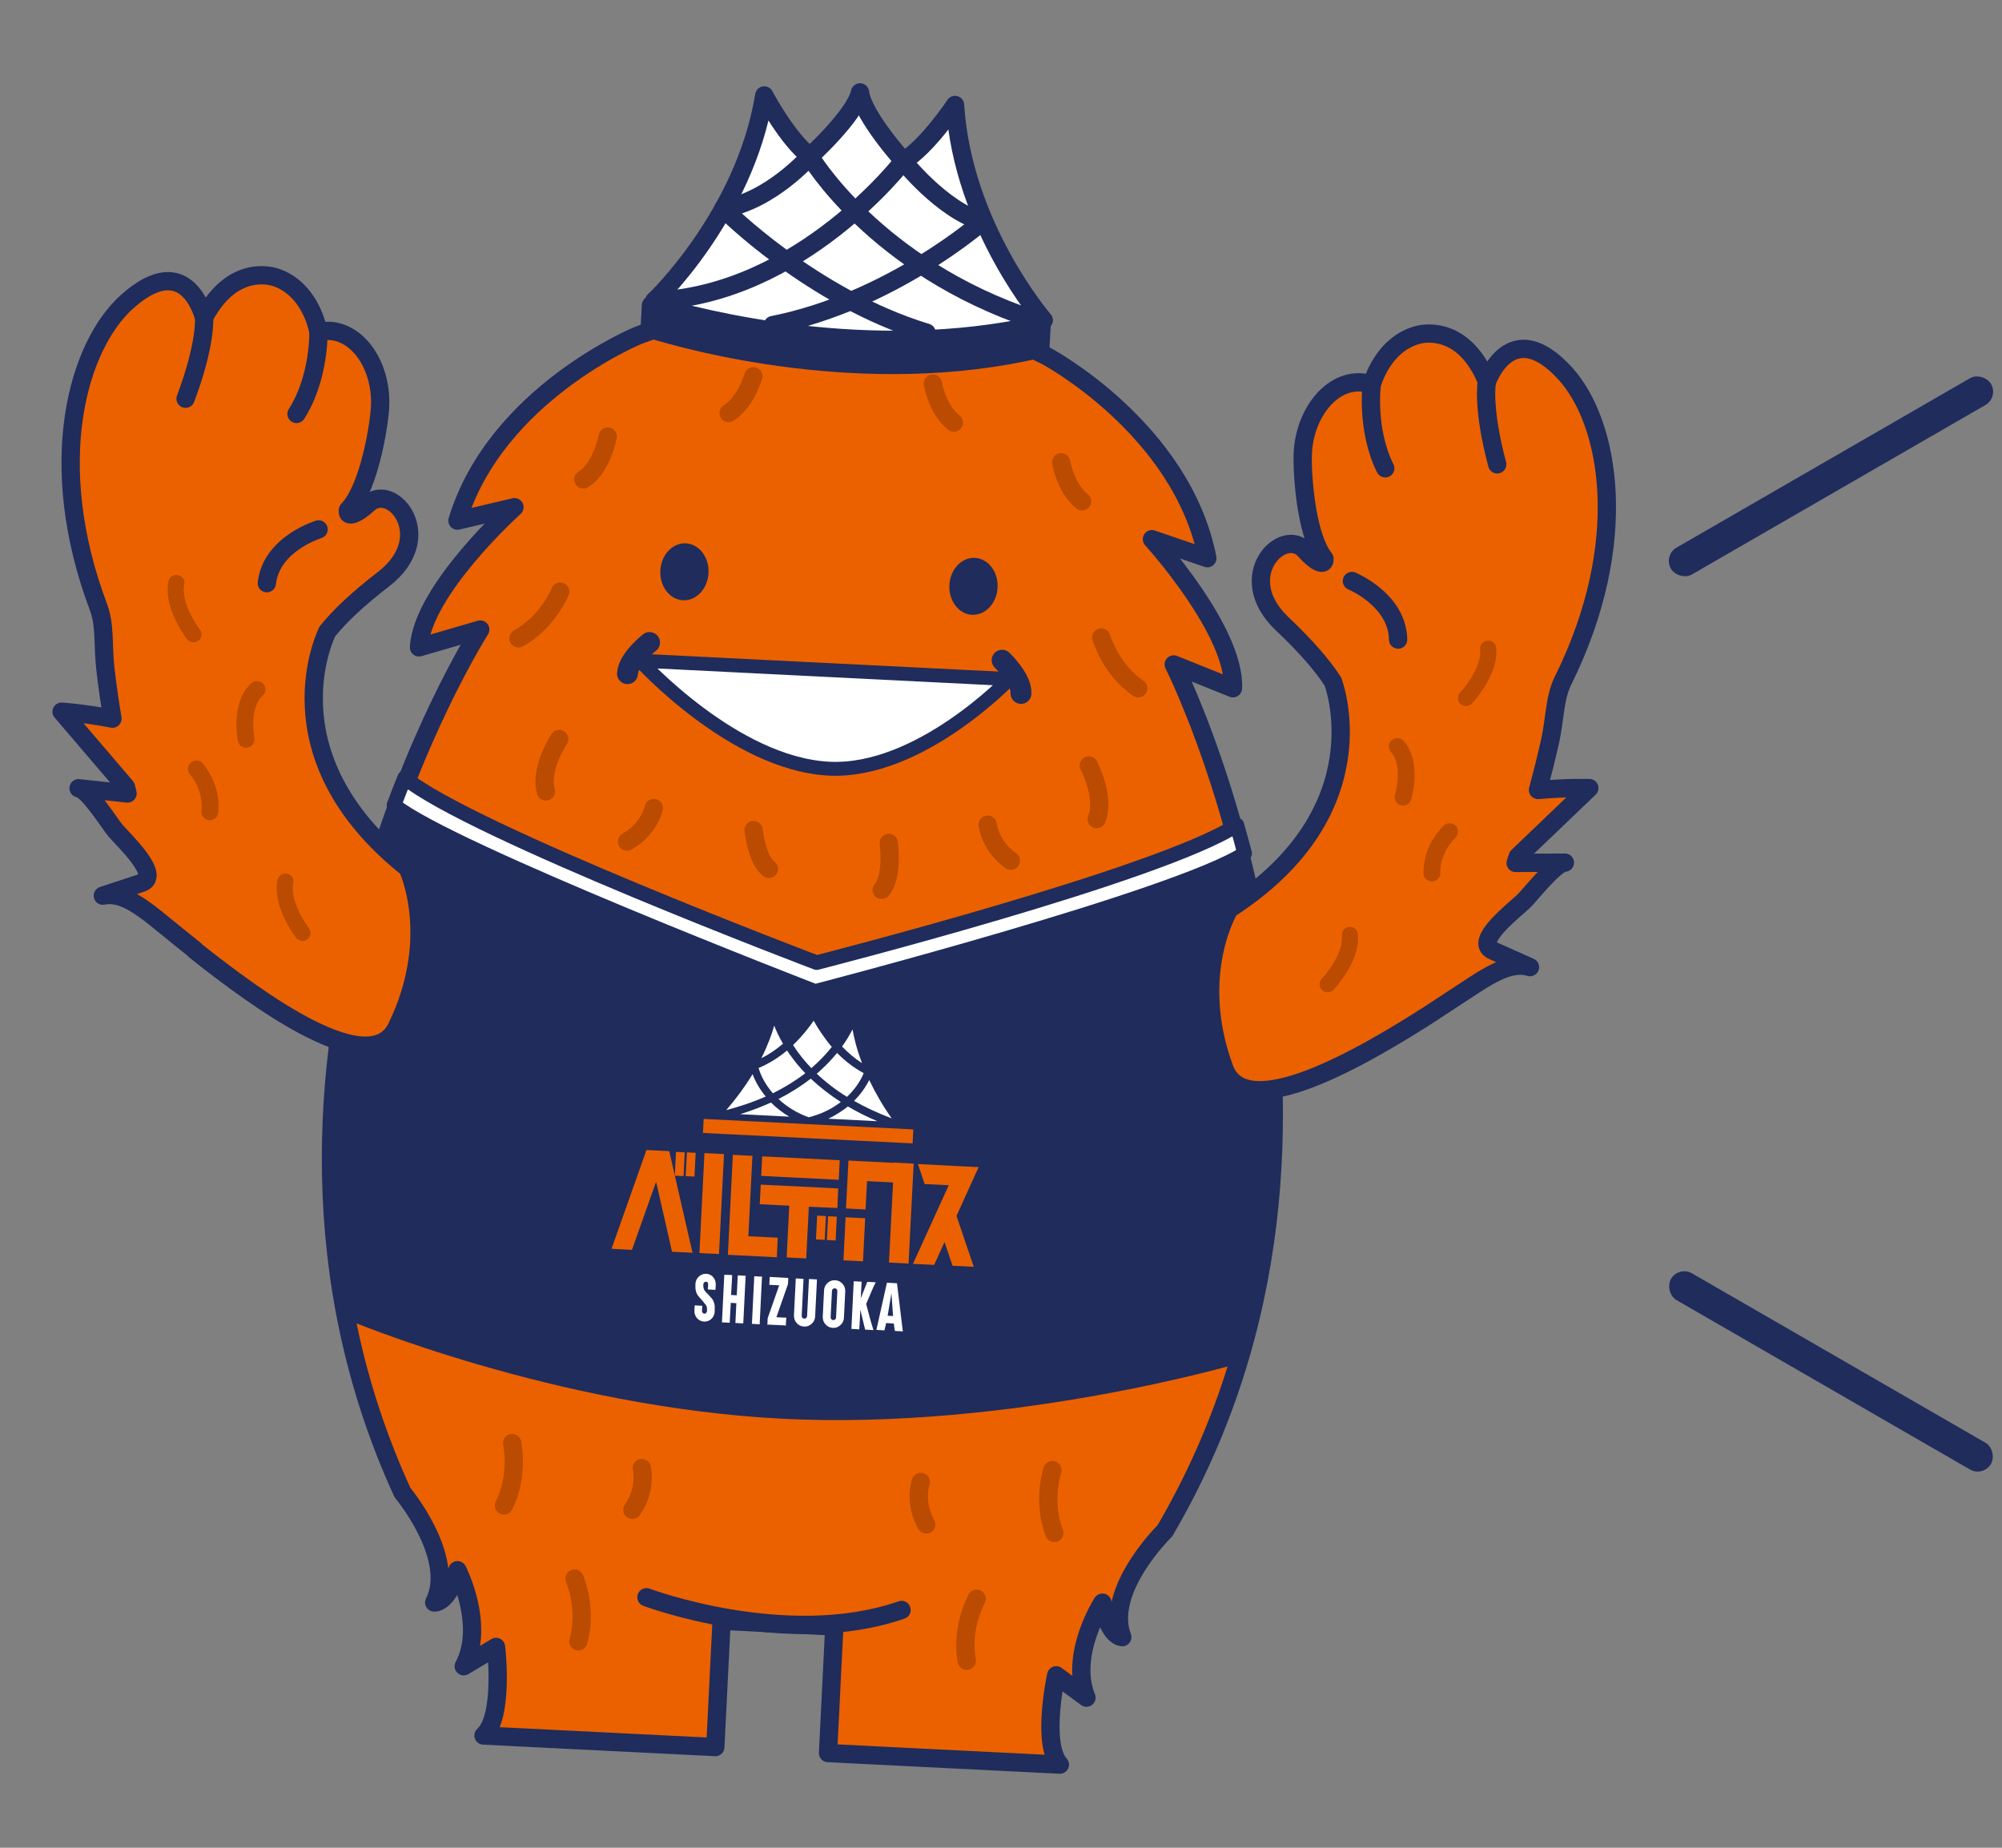 <svg xmlns="http://www.w3.org/2000/svg" fill="none" viewBox="0 0 130 120" height="120" width="130">
<rect x="0" y="0" width="130" height="120" fill="#808080" stroke="none"/>
<path stroke-linejoin="round" stroke-linecap="round" stroke-width="1.187" stroke="#1F2C5C" fill="#EB6100" d="M46.858 105.24L46.449 113.461L31.395 112.711C32.752 111.515 32.211 106.959 32.211 106.959L30.113 108.212C31.537 105.535 29.705 101.975 29.705 101.975C29.088 104.177 28.196 104.073 28.196 104.073C29.667 101.159 26.136 96.935 26.136 96.935C13.284 68.942 31.186 40.884 31.186 40.884L27.209 42.042C27.408 38.33 33.407 32.939 33.407 32.939L29.705 33.812C32.202 25.582 41.409 21.795 41.409 21.795C41.409 21.795 48.633 18.947 54.84 19.26C61.048 19.574 67.949 23.124 67.949 23.124C67.949 23.124 76.739 27.813 78.4 36.251L74.802 35.017C74.802 35.017 80.232 40.978 80.061 44.699L76.217 43.152C76.217 43.152 91.215 72.853 75.638 99.422C75.638 99.422 71.698 103.276 72.876 106.323C72.876 106.323 71.983 106.342 71.585 104.082C71.585 104.082 69.401 107.443 70.55 110.252L68.585 108.8C68.585 108.8 67.598 113.271 68.822 114.6L53.768 113.85L54.176 105.63L46.867 105.259L46.858 105.24Z"></path>
<path stroke-linejoin="round" stroke-linecap="round" stroke-width="1.187" stroke="#BA4B00" d="M64.134 53.556C64.134 53.556 64.276 54.941 65.643 55.9"></path>
<path stroke-linejoin="round" stroke-linecap="round" stroke-width="1.187" stroke="#BA4B00" d="M42.453 52.474C42.453 52.474 42.178 53.84 40.716 54.657"></path>
<path stroke-linejoin="round" stroke-linecap="round" stroke-width="1.187" stroke="#BA4B00" d="M37.309 102.516C37.309 102.516 38.163 104.481 37.555 106.598"></path>
<path stroke-linejoin="round" stroke-linecap="round" stroke-width="1.187" stroke="#BA4B00" d="M33.255 93.717C33.255 93.717 33.72 95.806 32.724 97.77"></path>
<path stroke-linejoin="round" stroke-linecap="round" stroke-width="1.187" stroke="#BA4B00" d="M41.675 95.34C41.675 95.34 42.016 96.698 41.058 98.055"></path>
<path stroke-linejoin="round" stroke-linecap="round" stroke-width="1.187" stroke="#BA4B00" d="M63.421 103.826C63.421 103.826 62.377 105.696 62.775 107.86"></path>
<path stroke-linejoin="round" stroke-linecap="round" stroke-width="1.187" stroke="#BA4B00" d="M68.337 95.473C68.337 95.473 67.663 97.504 68.461 99.555"></path>
<path stroke-linejoin="round" stroke-linecap="round" stroke-width="1.187" stroke="#BA4B00" d="M59.795 96.242C59.795 96.242 59.32 97.552 60.146 99.004"></path>
<path stroke-linejoin="round" stroke-linecap="round" stroke-width="1.187" stroke="#BA4B00" d="M60.574 24.909C60.574 24.909 60.859 26.598 61.932 27.443"></path>
<path stroke-linejoin="round" stroke-linecap="round" stroke-width="1.187" stroke="#BA4B00" d="M48.918 24.434C48.918 24.434 48.462 26.086 47.313 26.826"></path>
<path fill="#1F2C5C" d="M80.317 88.572C84.029 75.909 83.621 64.547 80.82 55.435L52.591 64.263L25.576 52.293C21.846 61.092 20.09 72.587 22.539 85.696C22.539 85.696 36.017 91.401 50.863 92.141C65.709 92.882 80.317 88.572 80.317 88.572Z"></path>
<path fill="#EB6100" d="M45.692 72.668L45.647 73.578L59.26 74.258L59.306 73.348L45.692 72.668Z"></path>
<path fill="#EB6100" d="M43.316 74.752L42.139 74.695L41.978 74.686L39.709 81.102L41.038 81.169L42.604 76.745L43.639 81.292L44.968 81.359L43.458 74.761L43.316 74.752Z"></path>
<path fill="#EB6100" d="M48.859 75.065L47.587 74.999L47.265 81.491L50.444 81.653L50.502 80.381L48.594 80.286L48.859 75.065Z"></path>
<path fill="#EB6100" d="M45.742 74.886L45.418 81.38L46.688 81.443L47.013 74.949L45.742 74.886Z"></path>
<path fill="#EB6100" d="M59.329 75.568L58.048 75.501V75.52L56.368 75.435L55.096 75.369L55.029 76.65L54.935 78.482L56.206 78.549L56.301 76.707L57.991 76.793L57.725 81.994L58.997 82.061L59.263 76.859L59.329 75.587V75.568Z"></path>
<path fill="#EB6100" d="M54.908 79.054L54.769 81.851L56.039 81.915L56.179 79.118L54.908 79.054Z"></path>
<path fill="#EB6100" d="M49.334 78.207L51.251 78.301L51.081 81.662L52.352 81.728L52.523 78.368L54.374 78.453L54.431 77.181L49.4 76.935L49.334 78.207Z"></path>
<path fill="#EB6100" d="M49.492 75.098L49.429 76.368L54.463 76.62L54.526 75.349L49.492 75.098Z"></path>
<path fill="#EB6100" d="M53.771 78.987L53.693 80.532L54.262 80.561L54.339 79.015L53.771 78.987Z"></path>
<path fill="#EB6100" d="M53.062 78.946L52.984 80.492L53.553 80.52L53.63 78.975L53.062 78.946Z"></path>
<path fill="#EB6100" d="M44.605 74.839L44.527 76.384L45.096 76.413L45.173 74.867L44.605 74.839Z"></path>
<path fill="#EB6100" d="M43.896 74.807L43.818 76.353L44.387 76.381L44.464 74.836L43.896 74.807Z"></path>
<path fill="#EB6100" d="M63.554 75.796L62.177 75.73L59.605 75.597L60.042 76.897L61.608 76.973L59.282 82.08L60.659 82.146L61.333 80.665L61.855 82.203L63.231 82.27L62.111 78.966L63.544 75.805L63.554 75.796Z"></path>
<path fill="white" d="M46.325 84.481C46.268 84.367 46.192 84.291 45.992 84.073C45.936 84.006 45.822 83.921 45.746 83.798C45.698 83.722 45.67 83.598 45.67 83.541V83.408C45.679 83.314 45.755 83.238 45.85 83.238C45.936 83.238 45.992 83.323 45.983 83.418L45.964 83.741L46.458 83.769L46.477 83.446C46.496 83.067 46.239 82.744 45.869 82.725C45.499 82.706 45.176 83 45.157 83.38V83.617C45.157 83.731 45.195 83.95 45.29 84.092C45.366 84.215 45.584 84.424 45.717 84.604C45.784 84.699 45.917 84.813 45.907 84.984V85.145C45.898 85.24 45.831 85.316 45.746 85.316C45.651 85.316 45.584 85.231 45.584 85.136L45.603 84.804L45.11 84.775L45.091 85.108C45.072 85.487 45.347 85.81 45.717 85.829C46.087 85.848 46.391 85.563 46.41 85.174V84.937C46.429 84.813 46.382 84.623 46.315 84.481H46.325Z"></path>
<path fill="white" d="M48.024 82.83H47.91L47.9 82.944L47.843 84.121L47.473 84.102L47.539 82.925V82.811L47.435 82.801L47.141 82.792L47.036 82.782L47.027 82.896L46.885 85.763L46.875 85.877L46.989 85.886L47.274 85.896L47.388 85.905V85.791L47.454 84.614L47.815 84.633L47.758 85.81V85.924H47.862L48.156 85.943H48.261L48.27 85.839L48.413 82.963L48.422 82.858L48.308 82.849L48.024 82.83Z"></path>
<path fill="white" d="M49.087 82.887H48.973V82.991L48.831 85.867L48.821 85.972L48.935 85.981L49.22 86H49.334V85.886L49.476 83.02L49.486 82.906H49.372L49.087 82.887Z"></path>
<path fill="white" d="M50.093 82.934H49.979V83.048L49.96 83.333V83.447H50.065L50.596 83.475L49.856 85.592L49.846 85.63L49.837 85.915L49.827 86.028H49.941L50.919 86.076L51.033 86.085V85.972L51.052 85.687L51.061 85.573H50.947L50.416 85.544L51.156 83.428L51.166 83.39L51.184 83.105V82.991H51.071L50.093 82.934Z"></path>
<path fill="white" d="M52.637 83.067H52.523V83.172L52.409 85.469C52.409 85.516 52.39 85.554 52.352 85.592C52.314 85.621 52.276 85.64 52.229 85.64C52.181 85.64 52.143 85.621 52.105 85.583C52.077 85.545 52.058 85.507 52.058 85.459L52.172 83.162V83.048H52.067L51.782 83.029H51.669V83.134L51.555 85.431C51.555 85.621 51.602 85.782 51.735 85.924C51.858 86.067 52.02 86.143 52.21 86.152C52.4 86.162 52.561 86.105 52.703 85.972C52.846 85.849 52.922 85.687 52.931 85.497L53.045 83.2V83.086H52.941L52.656 83.067H52.637Z"></path>
<path fill="white" d="M54.232 83.143C54.042 83.133 53.88 83.19 53.738 83.323C53.596 83.446 53.52 83.608 53.51 83.798L53.425 85.516C53.425 85.706 53.472 85.867 53.605 86.009C53.729 86.152 53.89 86.228 54.08 86.237C54.27 86.247 54.431 86.19 54.573 86.057C54.716 85.924 54.792 85.772 54.801 85.582L54.887 83.864C54.887 83.674 54.839 83.513 54.706 83.37C54.573 83.228 54.422 83.152 54.232 83.143ZM54.289 85.563C54.289 85.611 54.27 85.648 54.232 85.686C54.194 85.715 54.156 85.734 54.108 85.734C54.061 85.734 54.023 85.715 53.985 85.677C53.956 85.639 53.937 85.601 53.937 85.554L54.023 83.835C54.023 83.788 54.042 83.75 54.08 83.712C54.118 83.684 54.156 83.665 54.203 83.665C54.251 83.665 54.289 83.684 54.327 83.722C54.355 83.76 54.374 83.798 54.374 83.845L54.289 85.563Z"></path>
<path fill="white" d="M56.861 83.276L56.32 83.247L56.291 83.314L55.893 84.32L55.95 83.238L55.437 83.21L55.285 86.304L55.798 86.332C55.817 86.038 55.855 85.345 55.864 85.051C56.007 85.63 56.111 86.105 56.177 86.351L56.718 86.38C56.529 85.791 56.424 85.355 56.244 84.681C56.5 84.111 56.614 83.769 56.861 83.285V83.276Z"></path>
<path fill="white" d="M58.256 83.342L57.592 83.304L56.908 86.37L57.43 86.399C57.468 86.237 57.506 86.085 57.544 85.924L58.038 85.953C58.057 86.114 58.085 86.275 58.104 86.437L58.626 86.465L58.247 83.342H58.256ZM57.639 85.449L57.886 83.988L57.99 85.468L57.639 85.449Z"></path>
<path fill="white" d="M55.058 71.857C54.669 72.17 54.242 72.436 53.786 72.654L56.975 72.816C56.292 72.531 55.656 72.208 55.058 71.857Z"></path>
<path fill="white" d="M55.001 71.23C55.485 70.774 55.855 70.252 56.083 69.692C55.466 69.36 54.887 68.923 54.355 68.382C54.261 68.496 54.166 68.61 54.061 68.724C53.758 69.075 53.406 69.407 53.036 69.73C53.615 70.281 54.27 70.784 54.992 71.23H55.001Z"></path>
<path fill="white" d="M57.905 72.635C57.326 71.819 56.842 70.974 56.443 70.139C56.206 70.623 55.864 71.088 55.456 71.496C56.206 71.923 57.032 72.303 57.914 72.635H57.905Z"></path>
<path fill="white" d="M55.361 66.855C55.2 67.158 54.981 67.547 54.678 67.965C55.086 68.392 55.523 68.753 55.978 69.047C55.636 68.155 55.456 67.415 55.361 66.855Z"></path>
<path fill="white" d="M54.602 71.572C53.881 71.107 53.226 70.594 52.647 70.053C52.02 70.537 51.318 70.984 50.549 71.373C51.109 71.895 51.783 72.303 52.514 72.559C53.273 72.379 53.985 72.037 54.593 71.572H54.602Z"></path>
<path fill="white" d="M48.062 72.36L51.251 72.521C50.814 72.265 50.416 71.952 50.064 71.601C49.438 71.885 48.764 72.142 48.062 72.36Z"></path>
<path fill="white" d="M48.869 69.759C48.385 70.557 47.815 71.335 47.16 72.094C48.071 71.857 48.926 71.563 49.723 71.212C49.353 70.765 49.059 70.272 48.869 69.759Z"></path>
<path fill="white" d="M50.274 66.607C50.122 67.148 49.866 67.87 49.438 68.724C49.923 68.487 50.397 68.164 50.843 67.784C50.587 67.338 50.397 66.93 50.274 66.607Z"></path>
<path fill="white" d="M54.014 67.993C53.491 67.376 53.083 66.74 52.836 66.285C52.552 66.712 52.077 67.31 51.498 67.87C51.83 68.392 52.229 68.895 52.685 69.37C53.178 68.942 53.624 68.487 54.014 67.993Z"></path>
<path fill="white" d="M52.286 69.692C51.944 69.341 51.64 68.971 51.365 68.591C51.27 68.468 51.185 68.345 51.109 68.221C50.53 68.705 49.913 69.085 49.258 69.36C49.429 69.939 49.751 70.499 50.188 71.002C50.947 70.623 51.659 70.186 52.286 69.702V69.692Z"></path>
<path stroke-linejoin="round" stroke-linecap="round" stroke-width="0.949" stroke="#1F2C5C" fill="white" d="M80.821 55.426C80.65 54.79 80.489 54.173 80.318 53.584C75.391 56.812 53.028 62.516 53.028 62.516C53.028 62.516 30.493 53.983 26.279 50.509C26.051 51.078 25.814 51.667 25.586 52.284C29.174 55.217 52.933 64.386 52.933 64.386C52.933 64.386 76.379 58.302 80.821 55.426Z"></path>
<path fill="#EB6100" d="M41.978 103.731C41.978 103.731 51.081 107.148 58.542 104.557L41.978 103.731Z"></path>
<path stroke-linejoin="round" stroke-linecap="round" stroke-width="1.187" stroke="#1F2C5C" d="M41.978 103.731C41.978 103.731 51.081 107.148 58.542 104.557"></path>
<path stroke-linejoin="round" stroke-linecap="round" stroke-width="1.187" stroke="#1F2C5C" fill="white" d="M62.016 6.816C62.016 6.816 60.231 9.512 58.665 10.452C58.665 10.452 56.026 7.528 55.846 6C55.514 7.5 52.6 10.148 52.6 10.148C51.138 9.056 49.629 6.199 49.629 6.199C48.347 13.992 42.5 19.526 42.5 19.526C45.556 21.833 55.039 22.184 55.039 22.184C55.039 22.184 64.512 22.782 67.778 20.798C67.778 20.798 62.51 14.704 62.016 6.826V6.816Z"></path>
<path stroke-linejoin="round" stroke-linecap="round" stroke-width="1.187" stroke="#1F2C5C" d="M67.142 20.76C56.796 17.324 52.591 10.148 52.591 10.148C52.591 10.148 50.038 13.062 46.972 13.546C46.972 13.546 52.676 19.327 60.166 21.605"></path>
<path stroke-linejoin="round" stroke-linecap="round" stroke-width="1.187" stroke="#1F2C5C" d="M42.491 19.536C52.021 19.128 58.656 10.461 58.656 10.461C58.656 10.461 61.162 13.632 63.782 14.391C63.782 14.391 57.859 19.593 50.18 21.112"></path>
<path fill="#1F2C5C" d="M42.064 21.937C44.56 22.715 56.169 25.943 67.636 23.228C67.93 23.162 68.139 22.905 68.149 22.611L68.225 21.178C68.243 20.732 67.835 20.399 67.399 20.494C56.492 22.962 45.557 20.114 42.529 19.213C42.111 19.089 41.694 19.393 41.675 19.82L41.599 21.263C41.58 21.567 41.77 21.842 42.064 21.937Z"></path>
<path stroke-linejoin="round" stroke-linecap="round" stroke-width="1.187" stroke="#BA4B00" d="M39.463 28.354C39.463 28.354 39.074 30.404 37.878 31.135"></path>
<path stroke-linejoin="round" stroke-linecap="round" stroke-width="1.187" stroke="#BA4B00" d="M68.907 30.024C68.907 30.024 69.192 31.713 70.265 32.558"></path>
<path stroke-linejoin="round" stroke-linecap="round" stroke-width="1.187" stroke="#BA4B00" d="M71.509 41.396C71.509 41.396 72.097 43.456 73.91 44.699"></path>
<path stroke-linejoin="round" stroke-linecap="round" stroke-width="1.187" stroke="#BA4B00" d="M70.701 49.711C70.701 49.711 71.783 51.742 71.214 53.195"></path>
<path stroke-linejoin="round" stroke-linecap="round" stroke-width="1.187" stroke="#BA4B00" d="M36.378 38.416C36.378 38.416 35.59 40.399 33.663 41.462"></path>
<path stroke-linejoin="round" stroke-linecap="round" stroke-width="1.187" stroke="#BA4B00" d="M36.312 47.993C36.312 47.993 35.03 49.901 35.448 51.4"></path>
<path stroke-linejoin="round" stroke-linecap="round" stroke-width="1.187" stroke="#BA4B00" d="M57.716 54.742C57.821 55.776 57.821 57.115 57.251 57.789"></path>
<path stroke-linejoin="round" stroke-linecap="round" stroke-width="1.187" stroke="#BA4B00" d="M48.935 53.907C49.059 54.865 49.334 55.948 49.932 56.432"></path>
<path fill="#1F2C5C" d="M46.007 37.213C46.058 36.192 45.399 35.33 44.535 35.287C43.671 35.243 42.929 36.036 42.879 37.057C42.828 38.078 43.486 38.941 44.35 38.984C45.214 39.027 45.956 38.234 46.007 37.213Z"></path>
<path fill="#1F2C5C" d="M64.778 38.157C64.829 37.136 64.169 36.274 63.306 36.23C62.442 36.187 61.7 36.98 61.649 38.001C61.598 39.022 62.257 39.885 63.121 39.928C63.985 39.971 64.727 39.178 64.778 38.157Z"></path>
<path stroke-linejoin="round" stroke-linecap="round" stroke-width="1.357" stroke="#1F2C5C" d="M40.745 43.75C40.793 42.801 42.178 41.728 42.178 41.728"></path>
<path stroke-linejoin="round" stroke-linecap="round" stroke-width="1.357" stroke="#1F2C5C" d="M65.073 42.877C65.073 42.877 66.345 44.083 66.298 45.032"></path>
<path stroke-linejoin="round" stroke-linecap="round" stroke-width="0.902" stroke="#1F2C5C" fill="white" d="M65.529 44.101L41.562 42.905C41.562 42.905 47.627 49.607 53.835 49.92C59.701 50.214 65.539 44.101 65.539 44.101H65.529Z"></path>
<path stroke-linejoin="round" stroke-linecap="round" stroke-width="1.187" stroke="#1F2C5C" fill="#EB6100" d="M12.666 61.699C11.28 60.598 10.198 59.687 9.695 59.307C8.803 58.643 7.768 57.941 6.677 58.168C7.512 57.893 8.347 57.618 9.183 57.342C10.54 56.896 8.015 54.552 7.493 53.935C7.113 53.479 5.718 51.258 5.101 51.191L8.281 51.533C8.252 51.391 8.215 51.248 8.177 51.106L4 46.218C4 46.218 5.357 46.303 7.303 46.673C7.123 45.591 6.962 44.499 6.838 43.389C6.677 41.965 6.838 40.617 6.402 39.45C2.87 30.09 5.035 22.468 8.262 19.583C12.173 16.09 13.245 20.627 13.245 20.627C15.22 16.887 18.001 18.045 18.001 18.045C19.349 18.529 20.317 19.867 20.668 21.509C20.678 21.529 20.687 21.538 20.697 21.557C21.048 21.471 21.418 21.462 21.788 21.538C23.63 21.927 24.911 24.253 24.655 26.759C24.475 28.591 23.772 31.941 22.595 33.118C22.491 33.65 23.155 33.422 23.896 32.729C25.462 31.248 28.452 34.855 24.921 37.599C23.26 38.88 22.102 39.962 21.257 41.006C21.257 41.006 17.194 48.999 26.468 56.374C26.468 56.374 28.613 60.845 25.765 66.711C24.038 70.271 16.919 65.107 12.647 61.709L12.666 61.699Z"></path>
<path stroke-linejoin="round" stroke-linecap="round" stroke-width="1.092" stroke="#BA4B00" d="M13.625 52.72C13.625 52.72 13.863 51.277 12.752 49.938"></path>
<path stroke-linejoin="round" stroke-linecap="round" stroke-width="1.044" stroke="#BA4B00" d="M12.562 41.196C12.562 41.196 11.148 39.383 11.452 37.855"></path>
<path stroke-linejoin="round" stroke-linecap="round" stroke-width="1.044" stroke="#BA4B00" d="M19.644 60.589C19.644 60.589 18.229 58.776 18.533 57.248"></path>
<path fill="#EB6100" d="M20.687 34.381C20.687 34.381 17.612 35.312 17.327 37.874L20.687 34.381Z"></path>
<path stroke-linejoin="round" stroke-linecap="round" stroke-width="1.187" stroke="#1F2C5C" d="M20.687 34.381C20.687 34.381 17.612 35.312 17.327 37.874"></path>
<path stroke-linejoin="round" stroke-linecap="round" stroke-width="1.187" stroke="#1F2C5C" d="M20.678 21.5C20.678 21.5 20.773 24.5 19.254 26.882"></path>
<path stroke-linejoin="round" stroke-linecap="round" stroke-width="1.187" stroke="#1F2C5C" d="M13.255 20.618C13.255 20.618 13.398 22.317 12.05 25.895"></path>
<path stroke-linejoin="round" stroke-linecap="round" stroke-width="1.092" stroke="#BA4B00" d="M15.979 48.012C15.979 48.012 15.542 45.809 16.691 44.775"></path>
<path stroke-linejoin="round" stroke-linecap="round" stroke-width="1.187" stroke="#1F2C5C" fill="#EB6100" d="M93.046 65.724C94.527 64.765 95.704 63.968 96.235 63.645C97.184 63.076 98.295 62.478 99.349 62.81C98.542 62.449 97.744 62.098 96.938 61.737C95.628 61.158 98.38 59.079 98.959 58.51C99.387 58.092 100.991 56.023 101.617 56.023L98.418 56.042C98.466 55.9 98.513 55.767 98.561 55.624L103.202 51.182C103.202 51.182 101.845 51.135 99.871 51.305C100.155 50.242 100.421 49.179 100.668 48.078C100.972 46.683 100.943 45.316 101.494 44.205C105.936 35.245 104.55 27.442 101.627 24.243C98.086 20.38 96.558 24.784 96.558 24.784C94.963 20.864 92.087 21.747 92.087 21.747C90.692 22.088 89.6 23.332 89.088 24.927C89.078 24.936 89.059 24.955 89.05 24.965C88.708 24.851 88.338 24.803 87.958 24.841C86.088 25.041 84.588 27.233 84.588 29.749C84.588 31.59 84.949 34.988 86.003 36.279C86.05 36.811 85.414 36.517 84.75 35.757C83.335 34.124 80.004 37.418 83.25 40.503C84.769 41.946 85.813 43.133 86.553 44.262C86.553 44.262 89.799 52.615 79.833 59.032C79.833 59.032 77.251 63.266 79.501 69.388C80.858 73.099 88.471 68.676 93.055 65.724H93.046Z"></path>
<path stroke-linejoin="round" stroke-linecap="round" stroke-width="1.092" stroke="#BA4B00" d="M92.979 56.697C92.979 56.697 92.884 55.235 94.128 54.011"></path>
<path stroke-linejoin="round" stroke-linecap="round" stroke-width="1.044" stroke="#BA4B00" d="M95.19 45.335C95.19 45.335 96.785 43.674 96.633 42.127"></path>
<path stroke-linejoin="round" stroke-linecap="round" stroke-width="1.044" stroke="#BA4B00" d="M86.211 63.921C86.211 63.921 87.806 62.26 87.654 60.712"></path>
<path fill="#EB6100" d="M87.787 37.732C87.787 37.732 90.749 38.956 90.787 41.538L87.787 37.732Z"></path>
<path stroke-linejoin="round" stroke-linecap="round" stroke-width="1.187" stroke="#1F2C5C" d="M87.787 37.732C87.787 37.732 90.749 38.956 90.787 41.538"></path>
<path stroke-linejoin="round" stroke-linecap="round" stroke-width="1.187" stroke="#1F2C5C" d="M89.078 24.918C89.078 24.918 88.689 27.889 89.951 30.413"></path>
<path stroke-linejoin="round" stroke-linecap="round" stroke-width="1.187" stroke="#1F2C5C" d="M96.548 24.784C96.548 24.784 96.235 26.464 97.222 30.157"></path>
<path stroke-linejoin="round" stroke-linecap="round" stroke-width="1.092" stroke="#BA4B00" d="M91.109 51.77C91.109 51.77 91.764 49.616 90.73 48.477"></path>
<rect fill="#1F2C5C" transform="rotate(-30 108 36.065)" rx="1" height="2.008" width="24" y="36.065" x="108"></rect>
<rect fill="#1F2C5C" transform="rotate(30 109.005 82.196)" rx="1" height="2.008" width="24" y="82.196" x="109.005"></rect>
</svg>

